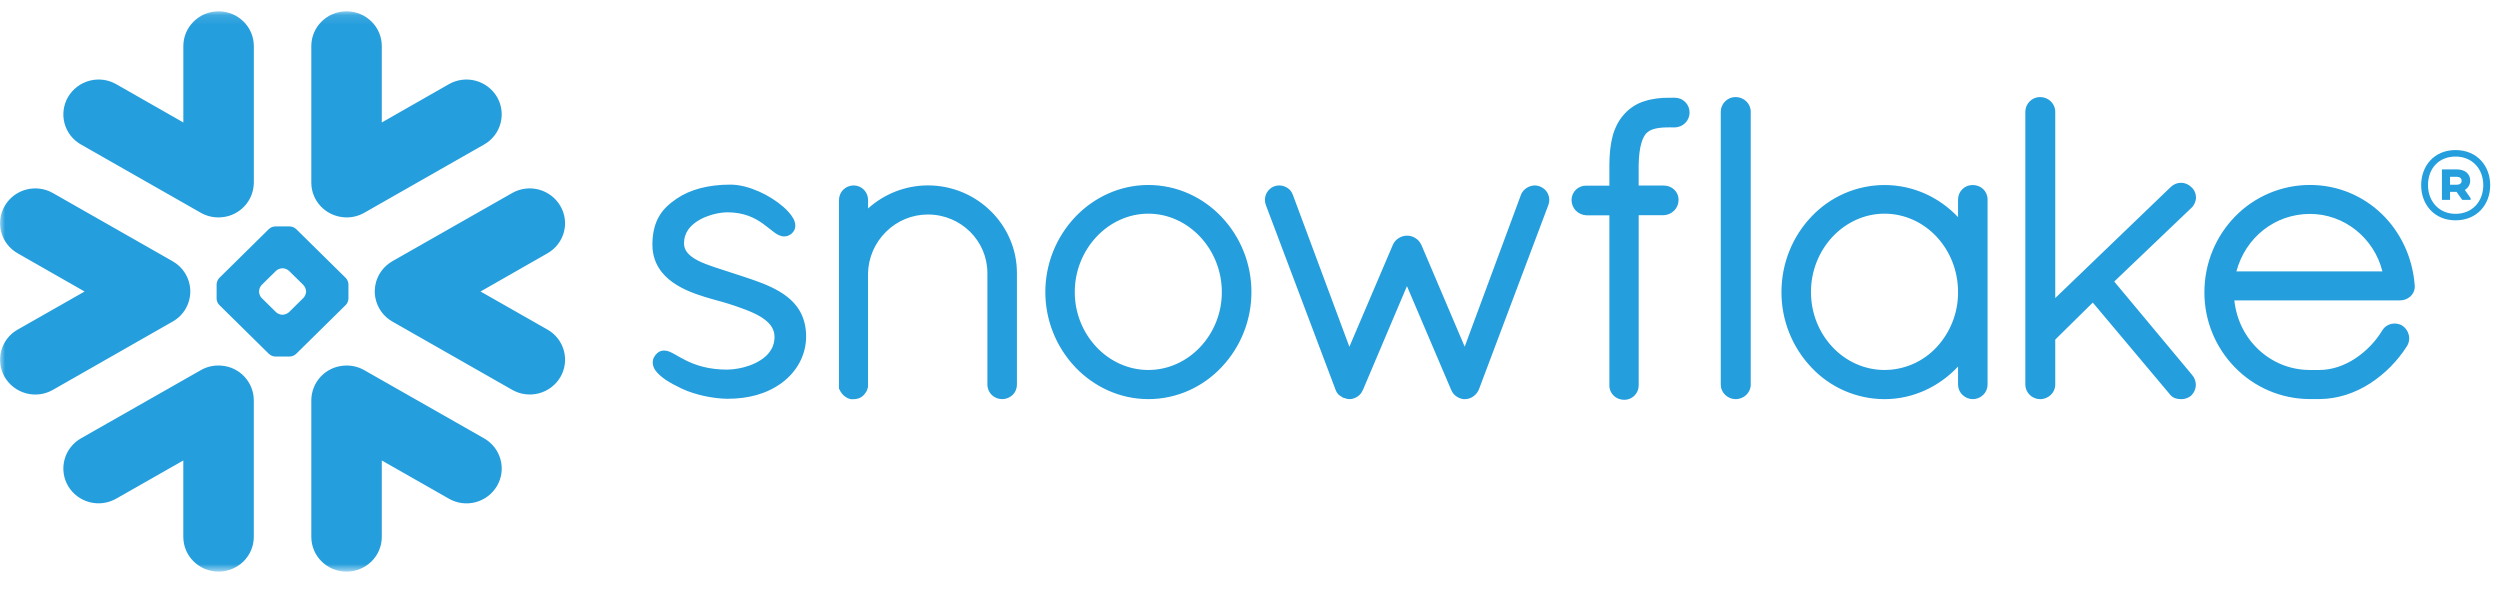 <svg width="246" height="58" viewBox="0 0 246 58" fill="none" xmlns="http://www.w3.org/2000/svg">
<g clip-path="url(#clip0_797_27954)">
<mask id="mask0_797_27954" style="mask-type:luminance" maskUnits="userSpaceOnUse" x="0" y="1" width="247" height="56">
<path d="M246.372 1.114H0V56.246H246.372V1.114Z" fill="white"/>
</mask>
<g mask="url(#mask0_797_27954)">
<path fill-rule="evenodd" clip-rule="evenodd" d="M241.727 17.395H241.082V18.179H241.727C242.03 18.179 242.223 18.045 242.223 17.795C242.223 17.53 242.041 17.395 241.727 17.395ZM240.286 16.668H241.746C242.539 16.668 243.066 17.097 243.066 17.767C243.068 17.954 243.021 18.137 242.929 18.299C242.836 18.461 242.702 18.595 242.539 18.688L243.11 19.504V19.666H242.282L241.727 18.88H241.082V19.666H240.286V16.668ZM244.355 18.222C244.355 16.62 243.275 15.405 241.62 15.405C239.997 15.405 238.916 16.561 238.916 18.222C238.916 19.807 239.997 21.041 241.62 21.041C243.275 21.041 244.355 19.825 244.355 18.222ZM245.034 18.222C245.034 20.105 243.757 21.68 241.625 21.68C239.508 21.68 238.242 20.095 238.242 18.222C238.242 16.341 239.504 14.766 241.625 14.766C243.757 14.77 245.034 16.339 245.034 18.222ZM53.87 24.926L47.285 28.684L53.87 32.431C54.263 32.652 54.609 32.95 54.886 33.306C55.164 33.662 55.367 34.07 55.485 34.506C55.603 34.941 55.633 35.396 55.574 35.844C55.514 36.291 55.366 36.722 55.138 37.112C54.669 37.898 53.911 38.47 53.026 38.703C52.14 38.937 51.199 38.814 50.403 38.361L38.61 31.642C37.854 31.216 37.291 30.516 37.035 29.686C36.92 29.327 36.867 28.951 36.879 28.573C36.887 28.303 36.927 28.034 36.999 27.764C37.235 26.928 37.787 26.179 38.605 25.706L50.395 18.996C51.191 18.541 52.134 18.419 53.021 18.654C53.907 18.889 54.665 19.464 55.131 20.254C56.097 21.89 55.532 23.979 53.87 24.926ZM47.635 43.135L35.85 36.428C35.242 36.078 34.541 35.921 33.841 35.98C32.974 36.038 32.161 36.421 31.566 37.054C30.971 37.688 30.637 38.522 30.633 39.391V52.823C30.633 54.718 32.179 56.248 34.099 56.248C36.019 56.248 37.569 54.715 37.569 52.823V45.311L44.168 49.069C44.963 49.526 45.906 49.651 46.793 49.417C47.679 49.183 48.438 48.609 48.904 47.82C49.861 46.183 49.297 44.083 47.635 43.135ZM34.034 29.998L29.134 34.826C28.966 34.982 28.748 35.073 28.519 35.084H27.081C26.852 35.071 26.636 34.98 26.467 34.826L21.567 29.998C21.415 29.833 21.325 29.62 21.314 29.395V27.972C21.326 27.746 21.415 27.53 21.567 27.362L26.464 22.533C26.633 22.381 26.85 22.291 27.077 22.28H28.519C28.747 22.29 28.965 22.38 29.134 22.533L34.034 27.362C34.186 27.53 34.276 27.746 34.287 27.972V29.395C34.287 29.585 34.175 29.86 34.034 29.998ZM30.118 28.658C30.102 28.431 30.011 28.216 29.858 28.048L28.44 26.652C28.27 26.5 28.053 26.411 27.825 26.399H27.768C27.542 26.411 27.326 26.501 27.158 26.652L25.74 28.048C25.591 28.217 25.503 28.432 25.492 28.658V28.713C25.492 28.908 25.601 29.178 25.74 29.316L27.158 30.715C27.299 30.853 27.572 30.97 27.768 30.97H27.825C28.053 30.957 28.27 30.867 28.44 30.715L29.858 29.316C30.011 29.151 30.103 28.938 30.118 28.713V28.658ZM7.967 14.218L19.755 20.934C20.39 21.296 21.094 21.437 21.767 21.382C22.634 21.323 23.447 20.937 24.043 20.304C24.638 19.67 24.972 18.835 24.977 17.966V4.536C24.977 2.647 23.423 1.114 21.51 1.114C19.591 1.114 18.041 2.647 18.041 4.536V12.051L11.437 8.285C10.641 7.83 9.698 7.706 8.812 7.941C7.926 8.175 7.167 8.748 6.701 9.537C6.472 9.927 6.324 10.358 6.264 10.806C6.204 11.253 6.234 11.708 6.352 12.144C6.47 12.58 6.673 12.988 6.951 13.345C7.228 13.701 7.573 13.997 7.967 14.218ZM33.841 21.382C34.517 21.437 35.219 21.296 35.85 20.934L47.635 14.22C48.028 13.998 48.373 13.701 48.65 13.344C48.927 12.988 49.131 12.58 49.249 12.144C49.367 11.709 49.398 11.254 49.339 10.806C49.279 10.359 49.132 9.927 48.904 9.537C48.437 8.749 47.679 8.176 46.793 7.941C45.907 7.707 44.964 7.83 44.168 8.285L37.569 12.051V4.536C37.569 2.647 36.019 1.114 34.099 1.114C32.179 1.114 30.633 2.647 30.633 4.536V17.964C30.628 19.768 32.042 21.249 33.841 21.38V21.382ZM21.767 35.978C21.066 35.919 20.364 36.075 19.755 36.426L7.967 43.133C7.574 43.356 7.229 43.654 6.951 44.011C6.674 44.367 6.471 44.775 6.353 45.211C6.234 45.647 6.204 46.102 6.263 46.55C6.322 46.998 6.47 47.429 6.697 47.82C7.165 48.607 7.924 49.18 8.81 49.413C9.696 49.646 10.638 49.522 11.433 49.067L18.037 45.309V52.821C18.037 54.716 19.588 56.246 21.507 56.246C23.419 56.246 24.974 54.713 24.974 52.821V39.391C24.971 38.522 24.638 37.687 24.043 37.054C23.449 36.42 22.634 36.036 21.767 35.978ZM18.571 29.686C18.684 29.326 18.736 28.95 18.726 28.573C18.707 27.986 18.537 27.414 18.232 26.912C17.927 26.41 17.498 25.995 16.986 25.706L5.209 18.998C3.546 18.053 1.425 18.613 0.472 20.255C-0.491 21.892 0.08 23.98 1.742 24.928L8.325 28.685L1.739 32.433C1.345 32.654 0.999 32.951 0.722 33.307C0.444 33.663 0.24 34.071 0.122 34.507C0.004 34.943 -0.026 35.398 0.033 35.845C0.093 36.293 0.241 36.724 0.469 37.114C0.937 37.901 1.696 38.474 2.581 38.707C3.467 38.941 4.41 38.817 5.205 38.363L16.986 31.644C17.786 31.196 18.323 30.484 18.571 29.686ZM164.789 9.617H164.463C164.42 9.617 164.379 9.622 164.336 9.625C164.294 9.622 164.255 9.617 164.21 9.617C163.374 9.617 162.56 9.713 161.8 9.961C161.039 10.196 160.357 10.636 159.829 11.231L159.825 11.226V11.234C159.271 11.841 158.909 12.566 158.683 13.391C158.463 14.218 158.371 15.15 158.363 16.213V18.267H156.069C155.695 18.264 155.335 18.409 155.067 18.67C154.799 18.932 154.645 19.288 154.639 19.663C154.636 20.056 154.785 20.436 155.056 20.72C155.329 20.998 155.696 21.164 156.085 21.186H158.363V37.889L158.359 37.929C158.359 38.322 158.523 38.681 158.792 38.94C159.057 39.193 159.431 39.343 159.836 39.343C160.211 39.341 160.569 39.191 160.834 38.925C161.098 38.66 161.247 38.3 161.247 37.925V21.177H163.712C164.098 21.16 164.464 20.998 164.737 20.724C164.875 20.587 164.984 20.425 165.058 20.246C165.132 20.067 165.17 19.875 165.17 19.681V19.626C165.163 18.873 164.524 18.259 163.729 18.259H161.245V16.213C161.262 15.309 161.357 14.632 161.493 14.141C161.626 13.645 161.81 13.335 161.972 13.142C162.167 12.941 162.41 12.793 162.678 12.713C163.019 12.602 163.493 12.535 164.132 12.535H164.208C164.245 12.535 164.286 12.526 164.322 12.526C164.365 12.526 164.408 12.535 164.455 12.535H164.777C165.595 12.535 166.253 11.88 166.253 11.076C166.255 10.883 166.218 10.692 166.145 10.514C166.072 10.336 165.964 10.174 165.828 10.039C165.691 9.903 165.529 9.795 165.351 9.723C165.173 9.65 164.981 9.614 164.789 9.617ZM215.639 20.45C215.779 20.317 215.89 20.157 215.967 19.98C216.043 19.803 216.085 19.613 216.086 19.42C216.085 19.231 216.044 19.045 215.967 18.873C215.89 18.701 215.777 18.547 215.636 18.421H215.639C215.636 18.414 215.631 18.414 215.631 18.414C215.631 18.405 215.624 18.405 215.624 18.405H215.619C215.35 18.137 214.987 17.986 214.608 17.985C214.225 17.989 213.858 18.143 213.588 18.414L202.236 29.33V10.986C202.236 10.197 201.565 9.551 200.742 9.551C200.552 9.551 200.364 9.588 200.189 9.661C200.014 9.734 199.855 9.84 199.722 9.975C199.452 10.242 199.297 10.606 199.292 10.986V37.846C199.294 38.034 199.332 38.22 199.406 38.393C199.48 38.566 199.588 38.722 199.722 38.854C199.994 39.122 200.361 39.274 200.742 39.278C201.565 39.278 202.236 38.64 202.236 37.851V33.415L205.931 29.773L213.467 38.743C213.606 38.95 213.799 39.092 213.993 39.167C214.209 39.247 214.423 39.278 214.611 39.278C214.952 39.284 215.286 39.177 215.559 38.973L215.575 38.961L215.596 38.942C215.742 38.802 215.861 38.634 215.942 38.448C216.024 38.262 216.068 38.061 216.071 37.858C216.066 37.509 215.94 37.172 215.712 36.907V36.904L208.039 27.703L215.631 20.457H215.639V20.452V20.45ZM195.143 18.603C195.412 18.862 195.577 19.23 195.577 19.63V37.846C195.575 38.033 195.537 38.219 195.464 38.391C195.392 38.564 195.285 38.721 195.152 38.852C194.878 39.121 194.51 39.273 194.127 39.276C193.744 39.273 193.376 39.121 193.104 38.852C192.967 38.722 192.86 38.565 192.786 38.392C192.712 38.22 192.673 38.034 192.672 37.846V36.07C190.845 38.017 188.279 39.276 185.44 39.276C184.091 39.275 182.756 38.997 181.52 38.461C180.281 37.925 179.167 37.141 178.245 36.157C176.343 34.157 175.288 31.5 175.296 28.741C175.296 25.865 176.417 23.229 178.245 21.318C179.169 20.337 180.283 19.554 181.52 19.019C182.758 18.484 184.091 18.207 185.44 18.207C188.279 18.207 190.845 19.428 192.672 21.366V19.633C192.672 19.444 192.709 19.256 192.783 19.081C192.855 18.905 192.962 18.747 193.098 18.614C193.235 18.481 193.394 18.376 193.571 18.306C193.747 18.236 193.937 18.203 194.127 18.207C194.512 18.207 194.878 18.353 195.143 18.603ZM192.672 28.741C192.672 26.587 191.848 24.657 190.533 23.262C189.217 21.873 187.411 21.029 185.44 21.025C183.482 21.025 181.683 21.873 180.354 23.262C178.961 24.745 178.191 26.706 178.2 28.741C178.2 30.892 179.035 32.806 180.354 34.19C181.674 35.574 183.479 36.406 185.44 36.406C186.394 36.404 187.34 36.207 188.216 35.826C189.093 35.446 189.882 34.89 190.536 34.193C191.921 32.717 192.687 30.765 192.672 28.741ZM75.837 28.229C74.663 27.681 73.333 27.281 72.008 26.845C70.787 26.437 69.55 26.092 68.666 25.636C68.221 25.401 67.875 25.154 67.649 24.874C67.422 24.612 67.299 24.274 67.305 23.927C67.308 23.4 67.46 22.976 67.722 22.595C68.12 22.033 68.786 21.592 69.513 21.311C70.232 21.025 71.012 20.891 71.571 20.891C73.218 20.895 74.258 21.434 75.058 21.997C75.451 22.278 75.785 22.567 76.102 22.802C76.262 22.924 76.414 23.036 76.591 23.119C76.756 23.198 76.953 23.265 77.166 23.265C77.303 23.265 77.435 23.241 77.559 23.189C77.688 23.137 77.808 23.064 77.912 22.972C78.02 22.872 78.108 22.754 78.174 22.622C78.229 22.492 78.258 22.352 78.259 22.211C78.252 21.959 78.183 21.712 78.057 21.494C77.837 21.101 77.499 20.724 77.07 20.343C76.351 19.729 75.545 19.224 74.679 18.844C73.767 18.441 72.792 18.167 71.864 18.167C69.706 18.167 67.908 18.649 66.602 19.538C65.919 20.004 65.32 20.51 64.9 21.212C64.469 21.914 64.228 22.781 64.197 23.911V24.063C64.192 25.157 64.55 26.061 65.112 26.77C65.963 27.836 67.229 28.47 68.471 28.923C69.706 29.375 70.949 29.643 71.727 29.902C72.828 30.262 73.996 30.655 74.853 31.173C75.278 31.439 75.619 31.724 75.852 32.038C76.076 32.358 76.205 32.693 76.214 33.111V33.144C76.21 33.754 76.029 34.23 75.728 34.638C75.273 35.25 74.522 35.692 73.724 35.978C73.03 36.221 72.302 36.353 71.567 36.371C69.686 36.371 68.43 35.923 67.513 35.475C67.055 35.25 66.686 35.027 66.349 34.838C66.192 34.747 66.03 34.667 65.863 34.598C65.697 34.529 65.52 34.493 65.341 34.492C65.216 34.492 65.092 34.515 64.975 34.56C64.857 34.609 64.748 34.678 64.653 34.766C64.525 34.884 64.419 35.024 64.34 35.179C64.265 35.331 64.227 35.499 64.228 35.668C64.228 35.951 64.331 36.204 64.486 36.438C64.722 36.774 65.072 37.072 65.504 37.374C65.956 37.67 66.49 37.96 67.103 38.249C68.473 38.886 70.225 39.221 71.558 39.24H71.562C73.635 39.24 75.421 38.769 76.929 37.675V37.67H76.932C78.407 36.576 79.322 34.948 79.322 33.108C79.322 32.097 79.081 31.241 78.664 30.541C78.03 29.481 77.001 28.78 75.837 28.229ZM170.778 9.549C170.588 9.549 170.4 9.587 170.223 9.659C170.049 9.732 169.889 9.839 169.754 9.973C169.62 10.105 169.511 10.262 169.437 10.436C169.363 10.609 169.324 10.796 169.324 10.985V37.844C169.324 38.033 169.361 38.219 169.435 38.392C169.509 38.565 169.618 38.722 169.754 38.852C170.028 39.12 170.395 39.272 170.778 39.276C171.601 39.276 172.268 38.639 172.272 37.849V10.985C172.268 10.192 171.604 9.549 170.778 9.549ZM237.612 28.062V28.205C237.612 28.601 237.431 28.958 237.157 29.192C236.878 29.431 236.52 29.561 236.152 29.557H219.86C220.274 33.48 223.453 36.38 227.24 36.406H228.199C229.455 36.411 230.674 35.982 231.75 35.277C232.83 34.565 233.741 33.622 234.415 32.517C234.542 32.3 234.727 32.122 234.952 32.005C235.171 31.89 235.416 31.832 235.665 31.837C235.912 31.842 236.155 31.909 236.369 32.033L236.387 32.042L236.402 32.053C236.604 32.193 236.769 32.378 236.885 32.593C236.999 32.809 237.061 33.049 237.066 33.294C237.066 33.547 236.997 33.802 236.861 34.035L236.856 34.044L236.853 34.047C235.92 35.518 234.684 36.771 233.225 37.722C231.746 38.669 230.036 39.267 228.199 39.267H227.225C225.86 39.258 224.513 38.977 223.258 38.442C222.004 37.906 220.868 37.127 219.917 36.149C217.988 34.179 216.908 31.529 216.913 28.771C216.913 25.853 218.066 23.21 219.943 21.294C220.9 20.314 222.046 19.535 223.31 19.003C224.575 18.472 225.933 18.198 227.304 18.2C230.054 18.2 232.529 19.282 234.363 21.05C236.194 22.817 237.389 25.276 237.604 28.038L237.612 28.062ZM234.43 26.706C233.603 23.4 230.661 21.046 227.304 21.05C223.861 21.05 220.962 23.353 220.062 26.706H234.43ZM91.317 18.243C89.138 18.244 87.036 19.053 85.419 20.514V19.681C85.421 19.308 85.277 18.948 85.018 18.679C84.887 18.543 84.731 18.435 84.557 18.361C84.384 18.287 84.198 18.249 84.01 18.248C83.816 18.246 83.624 18.282 83.444 18.356C83.265 18.429 83.102 18.538 82.966 18.675C82.703 18.944 82.556 19.305 82.556 19.681V38.277L82.616 38.337L82.621 38.344C82.644 38.413 82.675 38.478 82.716 38.539C82.914 38.883 83.238 39.145 83.641 39.26L83.696 39.278H84.01C84.224 39.277 84.436 39.23 84.63 39.14C84.805 39.054 84.957 38.928 85.075 38.773H85.078C85.095 38.756 85.099 38.738 85.114 38.721C85.193 38.627 85.259 38.523 85.311 38.411C85.352 38.301 85.379 38.194 85.4 38.115L85.412 38.063V26.897C85.448 25.354 86.085 23.886 87.187 22.805C88.282 21.716 89.764 21.106 91.308 21.108C92.943 21.108 94.4 21.759 95.458 22.805C96.518 23.853 97.16 25.291 97.16 26.88V37.846C97.16 38.246 97.333 38.618 97.595 38.871C97.871 39.13 98.235 39.274 98.613 39.274C98.991 39.274 99.355 39.13 99.631 38.871C99.769 38.739 99.879 38.579 99.953 38.403C100.028 38.227 100.066 38.037 100.065 37.846V26.88C100.077 22.151 96.159 18.252 91.317 18.243ZM120.189 21.33C122.088 23.329 123.145 25.982 123.14 28.739C123.143 31.495 122.086 34.147 120.189 36.145C118.369 38.063 115.826 39.273 112.997 39.273C110.194 39.273 107.648 38.059 105.82 36.144C103.92 34.145 102.861 31.494 102.861 28.737C102.861 25.98 103.92 23.329 105.82 21.33C107.648 19.416 110.196 18.203 112.997 18.203C115.826 18.207 118.369 19.416 120.189 21.33ZM120.228 28.739C120.228 26.608 119.396 24.673 118.075 23.277C116.746 21.878 114.951 21.025 112.994 21.025C111.042 21.025 109.238 21.882 107.913 23.277C106.524 24.756 105.753 26.71 105.759 28.739C105.751 30.76 106.523 32.707 107.913 34.175C109.24 35.566 111.042 36.406 112.996 36.406C114.946 36.406 116.753 35.565 118.075 34.175C119.465 32.708 120.236 30.76 120.228 28.739ZM151.574 18.367L151.566 18.362L151.559 18.358C151.394 18.287 151.217 18.248 151.037 18.246C150.755 18.251 150.48 18.332 150.241 18.481C149.991 18.635 149.793 18.861 149.674 19.13V19.139L144.126 34.114L139.854 24.078L139.845 24.073C139.723 23.803 139.522 23.576 139.268 23.424C139.024 23.269 138.741 23.188 138.451 23.188C138.163 23.189 137.88 23.272 137.636 23.427C137.385 23.58 137.187 23.805 137.066 24.073L137.063 24.078L132.779 34.123L127.209 19.151H127.206C127.11 18.875 126.923 18.64 126.675 18.484C126.433 18.332 126.153 18.25 125.867 18.246C125.679 18.246 125.494 18.285 125.321 18.358H125.312L125.306 18.365C125.055 18.481 124.843 18.666 124.694 18.899C124.546 19.132 124.467 19.402 124.467 19.678C124.467 19.852 124.501 20.026 124.57 20.2L131.427 38.371V38.38C131.484 38.527 131.565 38.663 131.668 38.782C131.759 38.881 131.868 38.962 131.989 39.019C132.013 39.038 132.045 39.071 132.102 39.102C132.165 39.138 132.234 39.162 132.306 39.172C132.426 39.212 132.592 39.273 132.809 39.273C133.084 39.273 133.343 39.172 133.575 39.026C133.809 38.875 133.989 38.654 134.091 38.396L134.106 38.383L138.444 28.153L142.786 38.34H142.789C142.889 38.614 143.067 38.823 143.268 38.974C143.484 39.133 143.725 39.233 143.978 39.273H144.159C144.331 39.273 144.5 39.24 144.641 39.186C144.774 39.136 144.898 39.066 145.01 38.98C145.244 38.801 145.426 38.564 145.537 38.292V38.285L152.35 20.193C152.488 19.848 152.484 19.462 152.339 19.12C152.194 18.778 151.919 18.507 151.574 18.367Z" fill="#249EDC"/>
</g>
</g>
<defs>
<clipPath id="clip0_797_27954">
<rect width="246" height="58" fill="white"/>
</clipPath>
</defs>
</svg>
